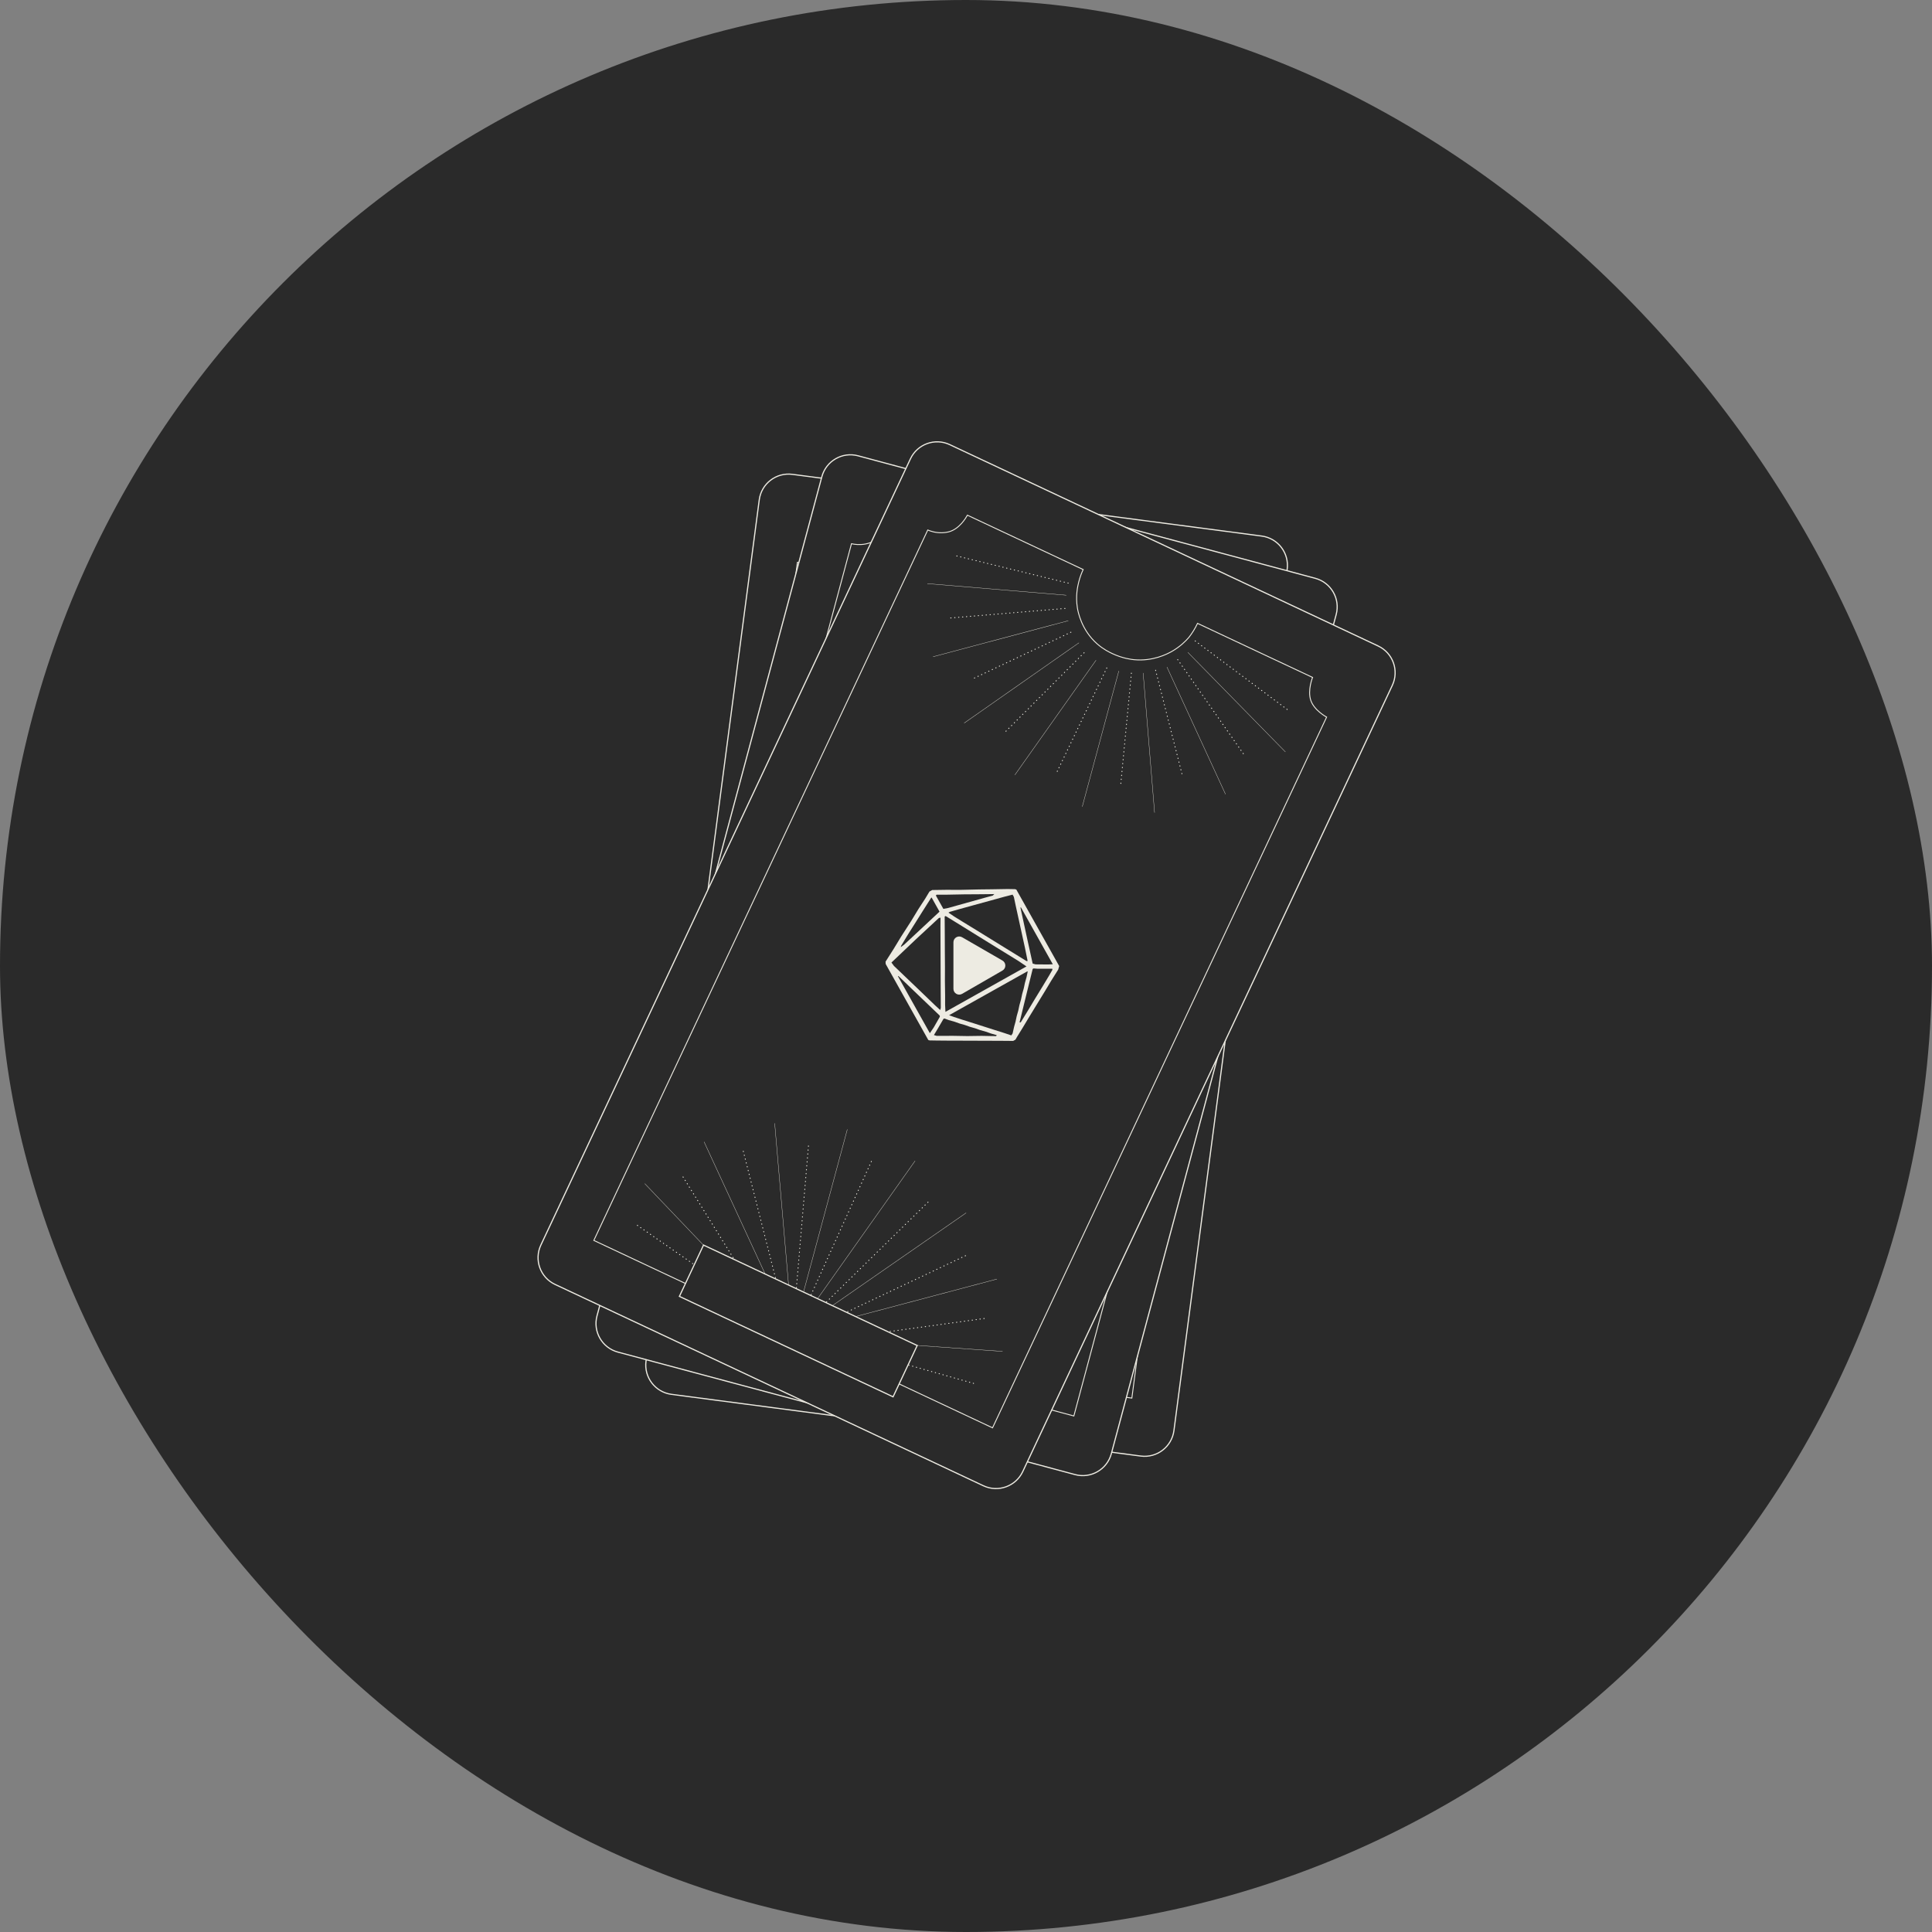 <svg width="1024" height="1024" viewBox="0 0 1024 1024" fill="none" xmlns="http://www.w3.org/2000/svg">
<rect x="0" y="0" width="1024" height="1024" fill="#808080" stroke="none"/>
<g clip-path="url(#clip0_540_965)">
<rect width="1024" height="1024" rx="512" fill="#2A2A2A"/>
<path d="M668.732 284.118L420.008 251.416C411.423 250.287 403.548 256.332 402.419 264.917L342.396 721.445C341.267 730.03 347.311 737.905 355.897 739.034L604.621 771.736C613.207 772.865 621.081 766.82 622.21 758.235L682.234 301.707C683.362 293.122 677.318 285.247 668.732 284.118Z" fill="#2A2A2A" stroke="#EDEBE2" stroke-width="0.614" stroke-miterlimit="10" stroke-linecap="round"/>
<path d="M440.266 284.2C462.669 287.139 485.073 290.078 507.476 293.017C507.245 294.767 507.053 297.188 507.241 300.057C507.383 302.213 507.787 307.56 510.786 313.427C511.583 314.988 516.265 323.819 526.527 328.298C530.539 330.048 534.044 330.538 535.67 330.753C541.771 331.56 546.494 330.601 547.722 330.333C557.386 328.217 563.396 322.286 565.452 320.05C568.752 316.462 570.671 312.836 571.776 310.269C572.837 307.415 573.491 304.659 573.846 302.035C573.858 301.945 573.869 301.856 573.881 301.766L640.689 310.549C640.689 310.549 640.109 317.816 643.461 322.399C646.812 326.981 654.167 328.324 654.167 328.324L599.907 741.013L368.393 710.574L422.628 298.07C424.304 298.224 427.002 298.25 430.05 297.228C431.587 296.713 432.766 296.082 433.359 295.722C438.445 292.641 439.963 285.719 440.266 284.2Z" stroke="#EDEBE2" stroke-width="0.483" stroke-miterlimit="10"/>
<path d="M503.077 308.697L431.06 325.208" stroke="#EDEBE2" stroke-width="0.161" stroke-miterlimit="10"/>
<path d="M508.205 321.232L445.717 361.21" stroke="#EDEBE2" stroke-width="0.161" stroke-miterlimit="10"/>
<path d="M517.128 330.689L472.091 389.717" stroke="#EDEBE2" stroke-width="0.161" stroke-miterlimit="10"/>
<path d="M528.573 336.711L506.058 407.738" stroke="#EDEBE2" stroke-width="0.161" stroke-miterlimit="10"/>
<path d="M573.68 317.98L638.981 352.545" stroke="#EDEBE2" stroke-width="0.161" stroke-miterlimit="10"/>
<path d="M565.485 328.763L615.515 383.535" stroke="#EDEBE2" stroke-width="0.161" stroke-miterlimit="10"/>
<path d="M554.421 335.592L582.669 404.256" stroke="#EDEBE2" stroke-width="0.161" stroke-miterlimit="10"/>
<path d="M541.808 338.451L545.199 412.884" stroke="#EDEBE2" stroke-width="0.161" stroke-miterlimit="10"/>
<path d="M551.964 636.713L497.242 707.836" stroke="#EDEBE2" stroke-width="0.161" stroke-miterlimit="10"/>
<path d="M578.152 665.195L508.901 709.368" stroke="#EDEBE2" stroke-width="0.161" stroke-miterlimit="10"/>
<path d="M592.674 700.803L537.439 714.25" stroke="#EDEBE2" stroke-width="0.161" stroke-miterlimit="10"/>
<path d="M517.814 618.668L489.84 706.862" stroke="#EDEBE2" stroke-width="0.161" stroke-miterlimit="10"/>
<path d="M440.863 622.302L475.341 705.151" stroke="#EDEBE2" stroke-width="0.161" stroke-miterlimit="10"/>
<path d="M408.201 643.047L463.682 703.618" stroke="#EDEBE2" stroke-width="0.161" stroke-miterlimit="10"/>
<path d="M384.97 673.692L434.85 700.957" stroke="#EDEBE2" stroke-width="0.161" stroke-miterlimit="10"/>
<path d="M478.517 613.698L482.743 706.124" stroke="#EDEBE2" stroke-width="0.161" stroke-miterlimit="10"/>
<path d="M495.823 626.006L486.48 706.295" stroke="#EDEBE2" stroke-width="0.483" stroke-linecap="round" stroke-linejoin="round" stroke-dasharray="0.16 1.93"/>
<path d="M575.534 311.036L633.456 330.959" stroke="#EDEBE2" stroke-width="0.483" stroke-linecap="round" stroke-linejoin="round" stroke-dasharray="0.16 1.93"/>
<path d="M569.713 323.264L618.528 360.624" stroke="#EDEBE2" stroke-width="0.483" stroke-linecap="round" stroke-linejoin="round" stroke-dasharray="0.16 1.93"/>
<path d="M560.275 332.208L590.206 380.207" stroke="#EDEBE2" stroke-width="0.483" stroke-linecap="round" stroke-linejoin="round" stroke-dasharray="0.16 1.93"/>
<path d="M548.512 337.583L560.996 395.231" stroke="#EDEBE2" stroke-width="0.483" stroke-linecap="round" stroke-linejoin="round" stroke-dasharray="0.16 1.93"/>
<path d="M502.095 302.262L440.991 306.538" stroke="#EDEBE2" stroke-width="0.483" stroke-linecap="round" stroke-linejoin="round" stroke-dasharray="0.16 1.93"/>
<path d="M504.557 315.581L447.744 339.053" stroke="#EDEBE2" stroke-width="0.483" stroke-linecap="round" stroke-linejoin="round" stroke-dasharray="0.16 1.93"/>
<path d="M511.362 326.659L470.039 365.292" stroke="#EDEBE2" stroke-width="0.483" stroke-linecap="round" stroke-linejoin="round" stroke-dasharray="0.16 1.93"/>
<path d="M521.336 334.893L494.375 387.355" stroke="#EDEBE2" stroke-width="0.483" stroke-linecap="round" stroke-linejoin="round" stroke-dasharray="0.16 1.93"/>
<path d="M535.241 338.905L526.816 399.577" stroke="#EDEBE2" stroke-width="0.483" stroke-linecap="round" stroke-linejoin="round" stroke-dasharray="0.16 1.93"/>
<path d="M461.57 628.338L478.995 704.857" stroke="#EDEBE2" stroke-width="0.483" stroke-linecap="round" stroke-linejoin="round" stroke-dasharray="0.16 1.93"/>
<path d="M429.528 641.5L468.129 703.429" stroke="#EDEBE2" stroke-width="0.483" stroke-linecap="round" stroke-linejoin="round" stroke-dasharray="0.16 1.93"/>
<path d="M403.235 664.167L452.995 706.669" stroke="#EDEBE2" stroke-width="0.483" stroke-linecap="round" stroke-linejoin="round" stroke-dasharray="0.16 1.93"/>
<path d="M530.98 637.464L494.366 706.878" stroke="#EDEBE2" stroke-width="0.483" stroke-linecap="round" stroke-linejoin="round" stroke-dasharray="0.16 1.93"/>
<path d="M558.53 658.46L505.233 708.307" stroke="#EDEBE2" stroke-width="0.483" stroke-linecap="round" stroke-linejoin="round" stroke-dasharray="0.16 1.93"/>
<path d="M578.071 687.154L519.015 715.349" stroke="#EDEBE2" stroke-width="0.483" stroke-linecap="round" stroke-linejoin="round" stroke-dasharray="0.16 1.93"/>
<path d="M583.158 721.619L537.962 723.167" stroke="#EDEBE2" stroke-width="0.483" stroke-linecap="round" stroke-linejoin="round" stroke-dasharray="0.16 1.93"/>
<path d="M387.972 695.956L431.234 709.134" stroke="#EDEBE2" stroke-width="0.483" stroke-linecap="round" stroke-linejoin="round" stroke-dasharray="0.16 1.93"/>
<path d="M548.606 711.576L424.532 695.263L420.614 725.059L544.688 741.372L548.606 711.576Z" fill="#2A2A2A" stroke="#EDEBE2" stroke-width="0.614" stroke-miterlimit="10"/>
<path d="M697.118 306.512L454.801 241.584C446.437 239.342 437.84 244.306 435.599 252.67L316.424 697.437C314.183 705.801 319.146 714.399 327.51 716.64L569.827 781.568C578.192 783.81 586.789 778.846 589.03 770.482L708.205 325.715C710.446 317.351 705.482 308.753 697.118 306.512Z" fill="#2A2A2A" stroke="#EDEBE2" stroke-width="0.614" stroke-miterlimit="10" stroke-linecap="round"/>
<path d="M470.601 276.734C492.428 282.576 514.256 288.418 536.083 294.26C535.625 295.964 535.119 298.339 534.93 301.208C534.788 303.365 534.49 308.718 536.697 314.927C537.283 316.579 540.77 325.946 550.359 331.728C554.108 333.987 557.519 334.931 559.103 335.357C565.046 336.954 569.854 336.621 571.106 336.515C580.964 335.68 587.698 330.586 590.029 328.638C593.769 325.512 596.145 322.168 597.577 319.767C599.001 317.076 600.01 314.429 600.704 311.875C600.728 311.787 600.751 311.7 600.775 311.612L665.861 329.052C665.861 329.052 664.337 336.18 667.061 341.162C669.784 346.143 676.901 348.435 676.901 348.435L569.17 750.493L343.62 690.057L451.302 288.18C452.943 288.552 455.615 288.93 458.77 288.315C460.361 288.006 461.613 287.533 462.248 287.254C467.693 284.864 470.102 278.201 470.601 276.734Z" stroke="#EDEBE2" stroke-width="0.483" stroke-miterlimit="10"/>
<path d="M529.671 309.23L456.114 316.187" stroke="#EDEBE2" stroke-width="0.161" stroke-miterlimit="10"/>
<path d="M533.118 322.327L465.941 353.796" stroke="#EDEBE2" stroke-width="0.161" stroke-miterlimit="10"/>
<path d="M540.728 332.869L488.362 385.505" stroke="#EDEBE2" stroke-width="0.161" stroke-miterlimit="10"/>
<path d="M551.288 340.336L519.682 407.811" stroke="#EDEBE2" stroke-width="0.161" stroke-miterlimit="10"/>
<path d="M598.456 327.66L658.679 370.464" stroke="#EDEBE2" stroke-width="0.161" stroke-miterlimit="10"/>
<path d="M588.922 337.28L631.365 398.121" stroke="#EDEBE2" stroke-width="0.161" stroke-miterlimit="10"/>
<path d="M577.061 342.604L596.092 414.371" stroke="#EDEBE2" stroke-width="0.161" stroke-miterlimit="10"/>
<path d="M564.183 343.791L557.816 418.029" stroke="#EDEBE2" stroke-width="0.161" stroke-miterlimit="10"/>
<path d="M535.268 640.821L471.72 704.182" stroke="#EDEBE2" stroke-width="0.161" stroke-miterlimit="10"/>
<path d="M557.509 672.482L483.079 707.226" stroke="#EDEBE2" stroke-width="0.161" stroke-miterlimit="10"/>
<path d="M567.253 709.683L510.734 715.795" stroke="#EDEBE2" stroke-width="0.161" stroke-miterlimit="10"/>
<path d="M503.77 618.468L464.509 702.25" stroke="#EDEBE2" stroke-width="0.161" stroke-miterlimit="10"/>
<path d="M427.005 612.014L450.359 698.658" stroke="#EDEBE2" stroke-width="0.161" stroke-miterlimit="10"/>
<path d="M391.911 628.312L439 695.615" stroke="#EDEBE2" stroke-width="0.161" stroke-miterlimit="10"/>
<path d="M364.875 655.657L410.764 689.208" stroke="#EDEBE2" stroke-width="0.161" stroke-miterlimit="10"/>
<path d="M465.459 608.405L457.57 700.591" stroke="#EDEBE2" stroke-width="0.161" stroke-miterlimit="10"/>
<path d="M481.008 622.869L461.252 701.249" stroke="#EDEBE2" stroke-width="0.483" stroke-linecap="round" stroke-linejoin="round" stroke-dasharray="0.16 1.93"/>
<path d="M601.201 321.018L656.023 348.341" stroke="#EDEBE2" stroke-width="0.483" stroke-linecap="round" stroke-linejoin="round" stroke-dasharray="0.16 1.93"/>
<path d="M593.832 332.381L637.346 375.8" stroke="#EDEBE2" stroke-width="0.483" stroke-linecap="round" stroke-linejoin="round" stroke-dasharray="0.16 1.93"/>
<path d="M583.307 340.015L606.708 391.514" stroke="#EDEBE2" stroke-width="0.483" stroke-linecap="round" stroke-linejoin="round" stroke-dasharray="0.16 1.93"/>
<path d="M570.941 343.806L575.784 402.591" stroke="#EDEBE2" stroke-width="0.483" stroke-linecap="round" stroke-linejoin="round" stroke-dasharray="0.16 1.93"/>
<path d="M529.54 302.722L468.401 298.975" stroke="#EDEBE2" stroke-width="0.483" stroke-linecap="round" stroke-linejoin="round" stroke-dasharray="0.16 1.93"/>
<path d="M530.24 316.248L470.846 332.094" stroke="#EDEBE2" stroke-width="0.483" stroke-linecap="round" stroke-linejoin="round" stroke-dasharray="0.16 1.93"/>
<path d="M535.538 328.121L489.521 361.021" stroke="#EDEBE2" stroke-width="0.483" stroke-linecap="round" stroke-linejoin="round" stroke-dasharray="0.16 1.93"/>
<path d="M544.35 337.588L510.764 386.076" stroke="#EDEBE2" stroke-width="0.483" stroke-linecap="round" stroke-linejoin="round" stroke-dasharray="0.16 1.93"/>
<path d="M557.611 343.383L541.329 402.433" stroke="#EDEBE2" stroke-width="0.483" stroke-linecap="round" stroke-linejoin="round" stroke-dasharray="0.16 1.93"/>
<path d="M446.745 620.704L454.019 698.844" stroke="#EDEBE2" stroke-width="0.483" stroke-linecap="round" stroke-linejoin="round" stroke-dasharray="0.16 1.93"/>
<path d="M413.258 629.566L443.433 696.008" stroke="#EDEBE2" stroke-width="0.483" stroke-linecap="round" stroke-linejoin="round" stroke-dasharray="0.16 1.93"/>
<path d="M384.228 648.602L428.006 697.243" stroke="#EDEBE2" stroke-width="0.483" stroke-linecap="round" stroke-linejoin="round" stroke-dasharray="0.16 1.93"/>
<path d="M514.366 638.823L468.995 702.857" stroke="#EDEBE2" stroke-width="0.483" stroke-linecap="round" stroke-linejoin="round" stroke-dasharray="0.16 1.93"/>
<path d="M538.936 663.241L479.582 705.694" stroke="#EDEBE2" stroke-width="0.483" stroke-linecap="round" stroke-linejoin="round" stroke-dasharray="0.16 1.93"/>
<path d="M554.559 694.243L492.325 714.477" stroke="#EDEBE2" stroke-width="0.483" stroke-linecap="round" stroke-linejoin="round" stroke-dasharray="0.16 1.93"/>
<path d="M555.099 729.076L510.088 724.704" stroke="#EDEBE2" stroke-width="0.483" stroke-linecap="round" stroke-linejoin="round" stroke-dasharray="0.16 1.93"/>
<path d="M364.94 678.124L406.109 696.843" stroke="#EDEBE2" stroke-width="0.483" stroke-linecap="round" stroke-linejoin="round" stroke-dasharray="0.16 1.93"/>
<path d="M522.155 714.604L401.277 682.215L393.499 711.243L514.377 743.632L522.155 714.604Z" fill="#2A2A2A" stroke="#EDEBE2" stroke-width="0.614" stroke-miterlimit="10"/>
<path d="M730.44 342.386L503.405 235.67C495.568 231.986 486.229 235.353 482.546 243.189L286.67 659.907C282.986 667.743 286.353 677.082 294.19 680.766L521.225 787.482C529.061 791.166 538.4 787.799 542.084 779.963L737.959 363.245C741.643 355.409 738.276 346.07 730.44 342.386Z" fill="#2A2A2A" stroke="#EDEBE2" stroke-width="0.614" stroke-miterlimit="10" stroke-linecap="round"/>
<path d="M512.746 273.058C533.198 282.664 553.65 292.271 574.101 301.877C573.349 303.473 572.432 305.722 571.739 308.512C571.218 310.61 569.979 315.826 571.054 322.327C571.34 324.057 573.117 333.892 581.534 341.277C584.824 344.164 588.015 345.695 589.499 346.394C595.066 349.016 599.857 349.537 601.109 349.655C610.959 350.575 618.487 346.75 621.125 345.244C625.359 342.829 628.289 339.957 630.122 337.847C631.999 335.45 633.46 333.022 634.594 330.631C634.633 330.548 634.671 330.467 634.71 330.385L695.692 359.049C695.692 359.049 692.932 365.796 694.734 371.18C696.534 376.564 703.133 380.078 703.133 380.078L526.067 756.779L314.741 657.447L491.728 280.915C493.278 281.57 495.84 282.415 499.055 282.367C500.676 282.343 501.991 282.1 502.665 281.937C508.447 280.547 511.996 274.413 512.746 273.058Z" stroke="#EDEBE2" stroke-width="0.483" stroke-miterlimit="10"/>
<path d="M565.146 315.479L491.517 309.332" stroke="#EDEBE2" stroke-width="0.161" stroke-miterlimit="10"/>
<path d="M566.224 328.979L494.545 348.085" stroke="#EDEBE2" stroke-width="0.161" stroke-miterlimit="10"/>
<path d="M571.853 340.7L511.012 383.257" stroke="#EDEBE2" stroke-width="0.161" stroke-miterlimit="10"/>
<path d="M580.927 349.915L537.898 410.745" stroke="#EDEBE2" stroke-width="0.161" stroke-miterlimit="10"/>
<path d="M629.592 345.771L681.306 398.541" stroke="#EDEBE2" stroke-width="0.161" stroke-miterlimit="10"/>
<path d="M618.51 353.555L649.536 420.938" stroke="#EDEBE2" stroke-width="0.161" stroke-miterlimit="10"/>
<path d="M605.894 356.7L611.948 430.701" stroke="#EDEBE2" stroke-width="0.161" stroke-miterlimit="10"/>
<path d="M593.009 355.593L573.627 427.539" stroke="#EDEBE2" stroke-width="0.161" stroke-miterlimit="10"/>
<path d="M512.075 642.843L438.333 693.981" stroke="#EDEBE2" stroke-width="0.161" stroke-miterlimit="10"/>
<path d="M528.373 677.936L448.975 698.983" stroke="#EDEBE2" stroke-width="0.161" stroke-miterlimit="10"/>
<path d="M531.391 716.272L474.681 712.304" stroke="#EDEBE2" stroke-width="0.161" stroke-miterlimit="10"/>
<path d="M485.021 615.277L431.576 690.805" stroke="#EDEBE2" stroke-width="0.161" stroke-miterlimit="10"/>
<path d="M410.603 595.362L418.282 684.77" stroke="#EDEBE2" stroke-width="0.161" stroke-miterlimit="10"/>
<path d="M373.182 605.204L407.64 679.768" stroke="#EDEBE2" stroke-width="0.161" stroke-miterlimit="10"/>
<path d="M341.739 627.344L380.98 668.474" stroke="#EDEBE2" stroke-width="0.161" stroke-miterlimit="10"/>
<path d="M449.091 598.604L425.039 687.946" stroke="#EDEBE2" stroke-width="0.161" stroke-miterlimit="10"/>
<path d="M461.839 615.588L428.547 689.244" stroke="#EDEBE2" stroke-width="0.483" stroke-linecap="round" stroke-linejoin="round" stroke-dasharray="0.16 1.93"/>
<path d="M633.468 339.719L682.6 376.297" stroke="#EDEBE2" stroke-width="0.483" stroke-linecap="round" stroke-linejoin="round" stroke-dasharray="0.16 1.93"/>
<path d="M624.208 349.601L659.366 400.025" stroke="#EDEBE2" stroke-width="0.483" stroke-linecap="round" stroke-linejoin="round" stroke-dasharray="0.16 1.93"/>
<path d="M612.499 355.255L626.434 410.078" stroke="#EDEBE2" stroke-width="0.483" stroke-linecap="round" stroke-linejoin="round" stroke-dasharray="0.16 1.93"/>
<path d="M599.659 356.802L594.04 415.518" stroke="#EDEBE2" stroke-width="0.483" stroke-linecap="round" stroke-linejoin="round" stroke-dasharray="0.16 1.93"/>
<path d="M566.166 309.05L506.651 294.561" stroke="#EDEBE2" stroke-width="0.483" stroke-linecap="round" stroke-linejoin="round" stroke-dasharray="0.16 1.93"/>
<path d="M564.466 322.487L503.207 327.591" stroke="#EDEBE2" stroke-width="0.483" stroke-linecap="round" stroke-linejoin="round" stroke-dasharray="0.16 1.93"/>
<path d="M567.583 335.109L516.477 359.362" stroke="#EDEBE2" stroke-width="0.483" stroke-linecap="round" stroke-linejoin="round" stroke-dasharray="0.16 1.93"/>
<path d="M574.585 345.984L532.96 387.776" stroke="#EDEBE2" stroke-width="0.483" stroke-linecap="round" stroke-linejoin="round" stroke-dasharray="0.16 1.93"/>
<path d="M586.613 354.031L560.156 409.276" stroke="#EDEBE2" stroke-width="0.483" stroke-linecap="round" stroke-linejoin="round" stroke-dasharray="0.16 1.93"/>
<path d="M428.497 607.404L421.852 685.6" stroke="#EDEBE2" stroke-width="0.483" stroke-linecap="round" stroke-linejoin="round" stroke-dasharray="0.16 1.93"/>
<path d="M393.972 610.21L411.934 680.938" stroke="#EDEBE2" stroke-width="0.483" stroke-linecap="round" stroke-linejoin="round" stroke-dasharray="0.16 1.93"/>
<path d="M362.034 623.818L396.531 679.428" stroke="#EDEBE2" stroke-width="0.483" stroke-linecap="round" stroke-linejoin="round" stroke-dasharray="0.16 1.93"/>
<path d="M491.854 637.184L435.884 692.195" stroke="#EDEBE2" stroke-width="0.483" stroke-linecap="round" stroke-linejoin="round" stroke-dasharray="0.16 1.93"/>
<path d="M511.724 665.558L445.803 696.858" stroke="#EDEBE2" stroke-width="0.483" stroke-linecap="round" stroke-linejoin="round" stroke-dasharray="0.16 1.93"/>
<path d="M521.624 698.833L456.794 707.754" stroke="#EDEBE2" stroke-width="0.483" stroke-linecap="round" stroke-linejoin="round" stroke-dasharray="0.16 1.93"/>
<path d="M516.001 733.214L472.47 720.958" stroke="#EDEBE2" stroke-width="0.483" stroke-linecap="round" stroke-linejoin="round" stroke-dasharray="0.16 1.93"/>
<path d="M337.835 649.468L375.049 675.166" stroke="#EDEBE2" stroke-width="0.483" stroke-linecap="round" stroke-linejoin="round" stroke-dasharray="0.16 1.93"/>
<path d="M486.132 713.149L372.878 659.914L360.094 687.112L473.348 740.346L486.132 713.149Z" fill="#2A2A2A" stroke="#EDEBE2" stroke-width="0.614" stroke-miterlimit="10"/>
<path d="M492.635 472.54L494.083 471.728L501.634 471.619L508.944 471.645L518.968 471.419L525.902 471.339L534.071 471.2L537.914 471.267L538.668 471.479L561.396 512.028L560.866 513.911L557.179 519.784L553.734 525.521L545.454 539.044L542.009 544.781L539.017 549.63L538.216 551.031L537.01 551.707L530.317 551.652L508.387 551.574L503.308 551.566L496.616 551.511L492.772 551.445L492.019 551.232L469.426 510.925L469.367 509.689L473.749 502.792L477.541 496.543L482.965 488.11L486.757 481.861L490.338 476.365L492.635 472.54ZM496.189 474.354L496.083 474.731L500.006 481.73L502.585 481.237L521.78 475.869L526.183 474.67L527.013 473.888L520.08 473.968L510.915 474.029L502.128 474.197L496.43 474.219L496.189 474.354ZM493.534 475.842L489.153 482.739L485.466 488.611L481.432 494.996L477.64 501.245L477.427 501.999L479.223 500.675L497.969 483.189L493.775 475.707L493.534 475.842ZM502.701 483.709L505.773 485.793L510.622 488.785L517.383 492.925L544.052 509.379L544.67 509.35L543.219 502.233L538.323 479.919L537.366 475.38L536.689 474.174L532.528 475.238L508.07 481.968L503.425 483.303L502.701 483.709ZM497.633 486.55L485.528 497.776L472.486 510.161L473.81 511.956L486.784 524.35L495.739 532.97L498.328 535.325L498.646 534.195L498.585 525.031L498.455 490.847L498.492 486.385L497.633 486.55ZM500.694 485.786L500.755 494.95L500.788 503.496L500.849 512.66L500.823 519.97L500.932 527.522L500.925 532.601L501.1 536.309L544.063 512.228L539.967 509.448L518.147 495.986L510.362 491.151L503.089 486.663L501.176 485.515L500.694 485.786ZM475.927 517.431L492.838 547.601L494.923 544.529L498.127 538.927L498.098 538.309L483.047 523.908L476.169 517.295L475.927 517.431ZM540.854 481.038L544.656 498.573L547.336 510.71L548.842 511.135L555.534 511.19L558.006 511.073L541.095 480.903L540.854 481.038ZM503.042 538.076L505.437 538.953L509.715 540.362L515.877 542.3L526.694 545.753L532.479 547.585L536.004 548.781L536.699 547.758L537.518 544.126L538.261 541.49L538.868 538.612L539.717 535.599L540.324 532.721L541.173 529.707L541.78 526.83L542.628 523.816L543.236 520.938L544.084 517.925L544.691 515.047L544.556 514.806L503.042 538.076ZM500.039 540.076L497.289 544.789L494.992 548.614L496.499 549.039L505.045 549.006L512.732 549.138L520.283 549.029L525.739 549.143L527.97 549.161L528.317 548.649L525.304 547.801L522.532 546.817L519.519 545.968L516.747 544.984L514.111 544.242L511.339 543.258L508.702 542.515L505.93 541.532L502.917 540.683L500.522 539.805L500.039 540.076ZM547.346 513.559L544.435 525.341L540.386 541.885L541.004 541.856L545.144 535.094L548.589 529.357L552.729 522.596L556.174 516.858L557.776 514.057L557.747 513.439L549.818 513.442L547.829 513.288L547.346 513.559Z" fill="#EDEBE2"/>
<path d="M531.316 509.104C533.361 510.284 533.361 513.236 531.316 514.417L509.939 526.759C507.894 527.939 505.338 526.463 505.338 524.102L505.338 499.419C505.338 497.057 507.894 495.581 509.939 496.762L531.316 509.104Z" fill="#EDEBE2"/>
</g>
<defs>
<clipPath id="clip0_540_965">
<rect width="1024" height="1024" fill="white"/>
</clipPath>
</defs>
</svg>
